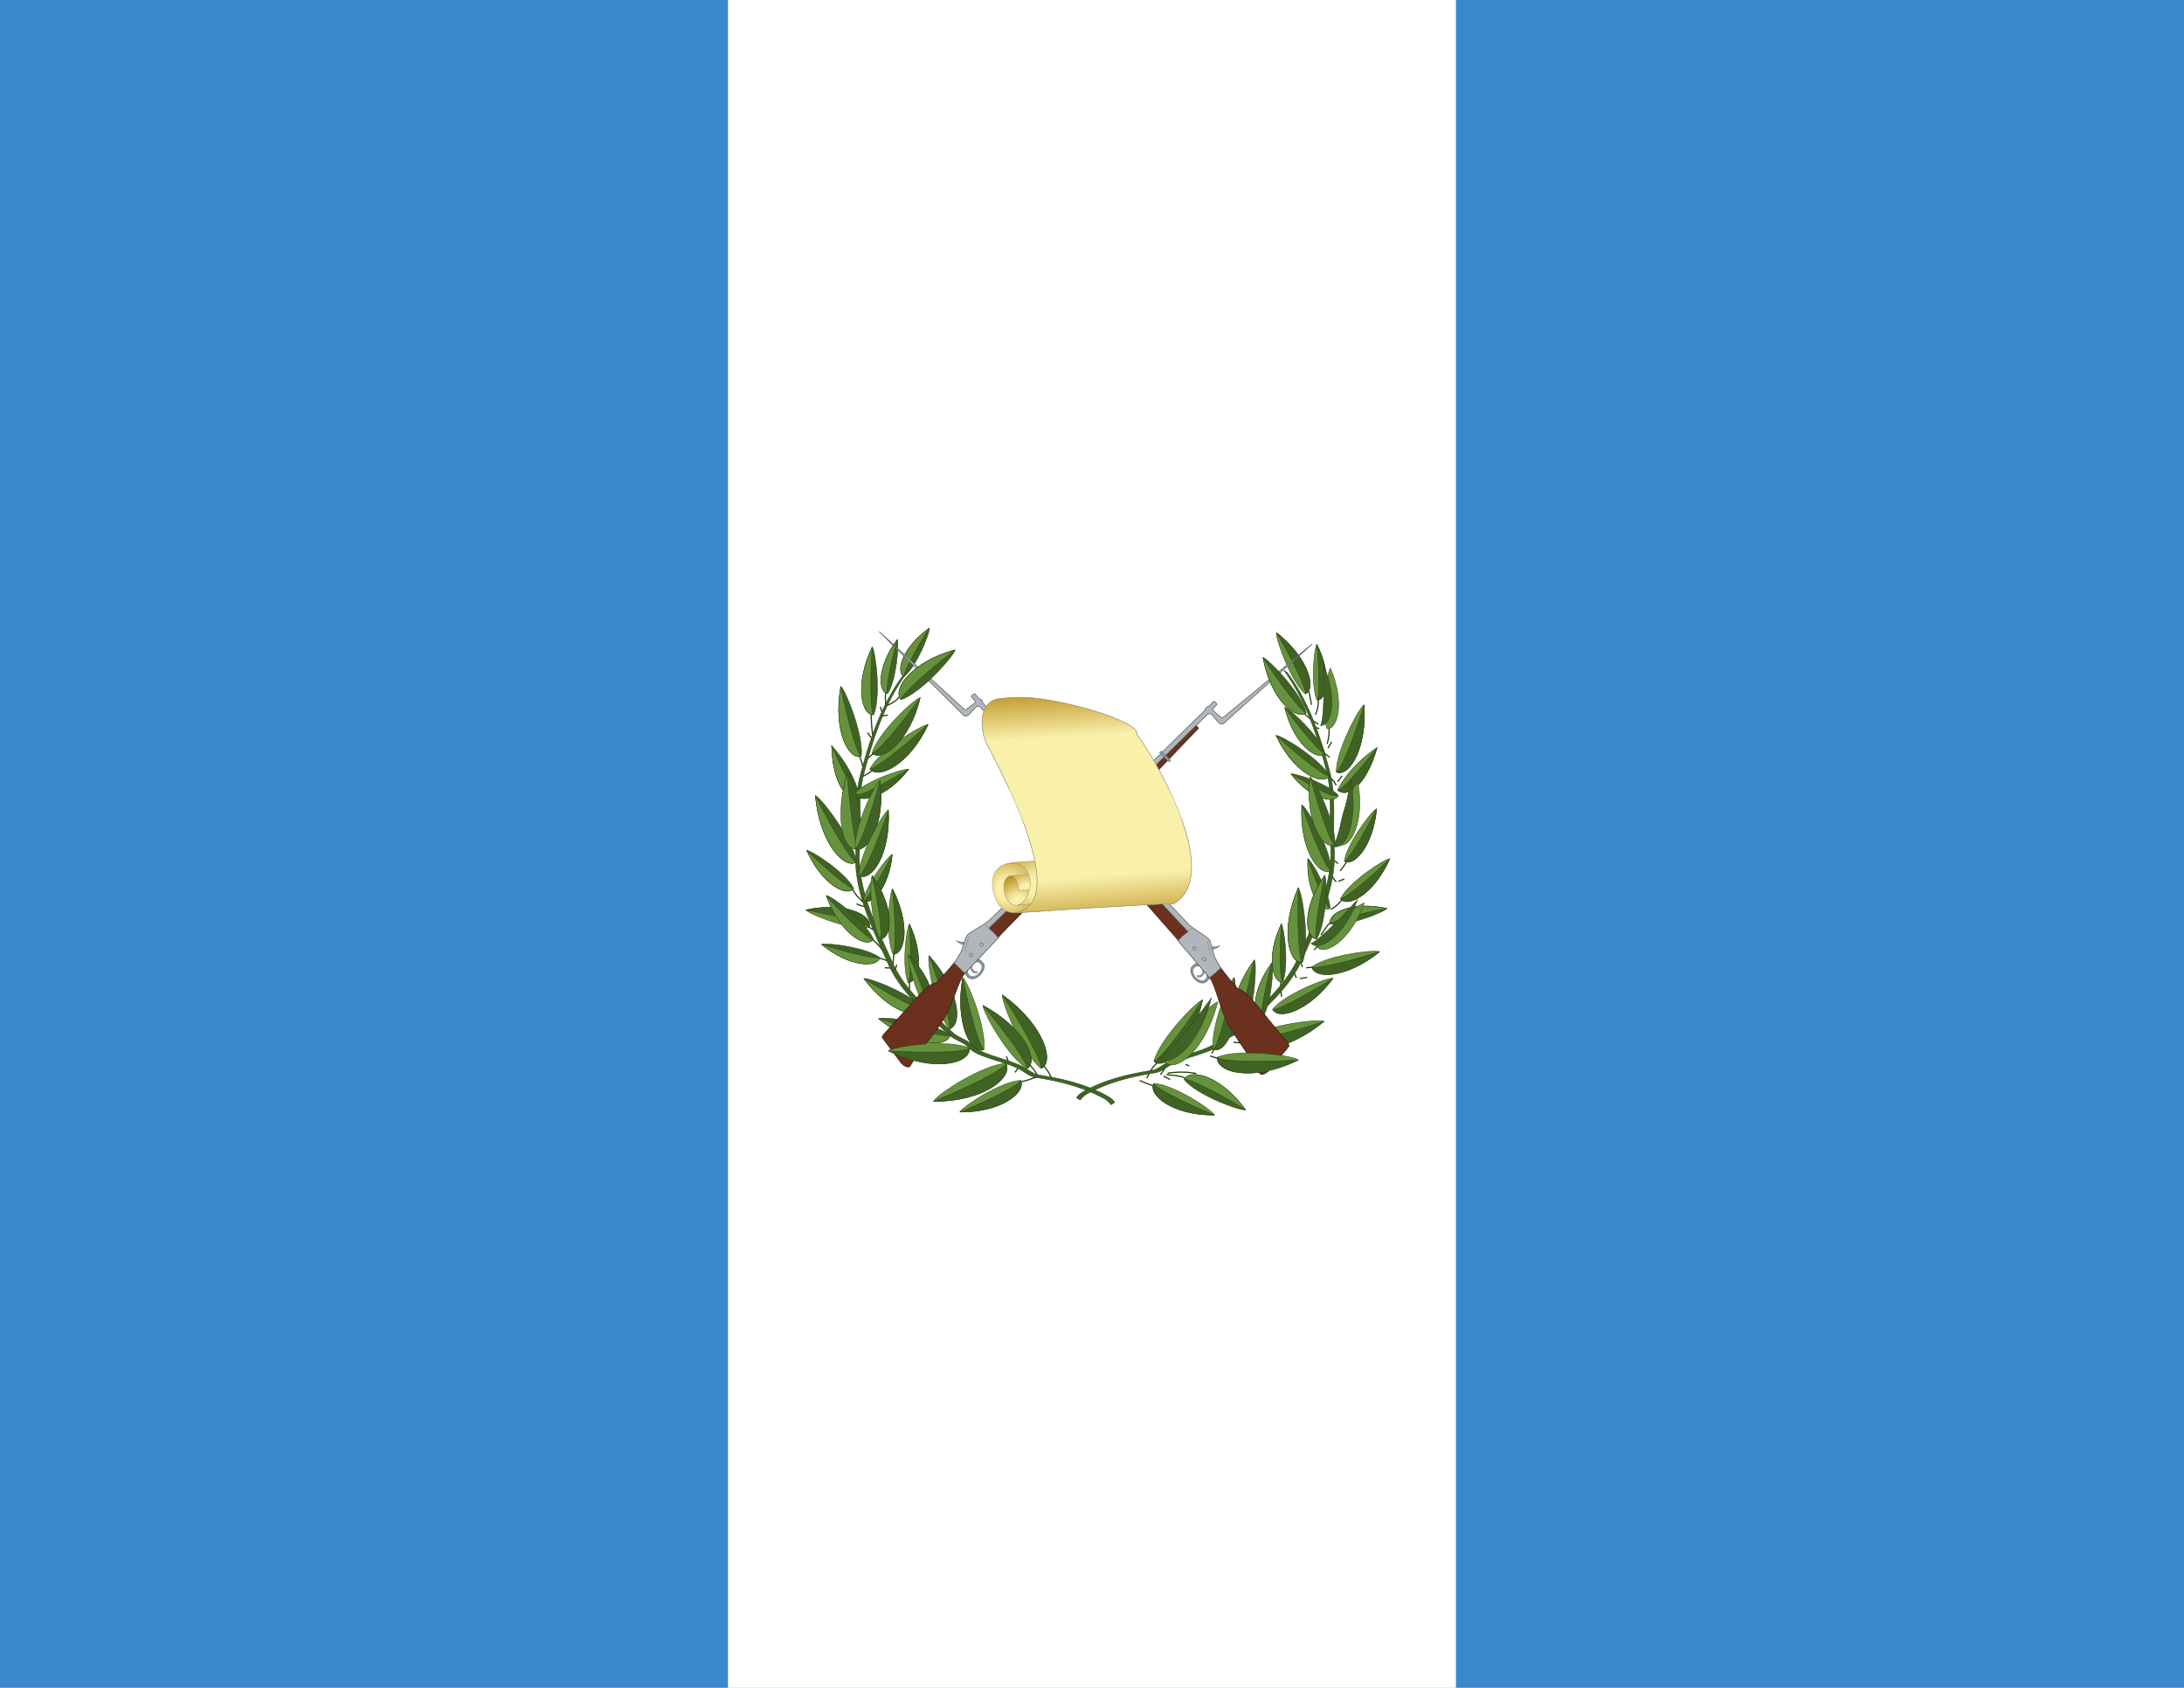 <?xml version="1.0" encoding="UTF-8"?>
<svg id="svg338" width="22" height="17" version="1.1" viewBox="0 0 22 17" xmlns="http://www.w3.org/2000/svg" xmlns:xlink="http://www.w3.org/1999/xlink">
 <defs id="defs42">
  <radialGradient id="a">
   <stop id="stop2" stop-color="#f9f0aa" offset=".22"/>
   <stop id="stop4" stop-color="#b07e09" offset="1"/>
  </radialGradient>
  <radialGradient id="d" cx="447.42" cy="308.27" r="16.53" gradientTransform="matrix(.028 0 0 .028 -2.382 .826)" gradientUnits="userSpaceOnUse" xlink:href="#a"/>
  <radialGradient id="e" cx="451.56" cy="313" r="10.91" gradientTransform="matrix(.028 0 0 .028 -2.382 .826)" gradientUnits="userSpaceOnUse" xlink:href="#a"/>
  <radialGradient id="f" cx="454.11" cy="308.64" r="9.78" gradientTransform="matrix(.028 0 0 .028 -2.382 .826)" gradientUnits="userSpaceOnUse" xlink:href="#a"/>
  <radialGradient id="g" cx="458.39" cy="307.06" r="17.35" gradientTransform="matrix(.028 0 0 .028 -2.382 .826)" gradientUnits="userSpaceOnUse" xlink:href="#a"/>
  <linearGradient id="h" x1="473.91" x2="472.36" y1="259.17" y2="231.96" gradientTransform="matrix(.028 0 0 .028 -2.382 .826)" gradientUnits="userSpaceOnUse">
   <stop id="stop22" stop-color="#b07e09" stop-opacity="0" offset=".22"/>
   <stop id="stop24" stop-color="#b07e09" offset="1"/>
  </linearGradient>
  <linearGradient id="i" x1="483.13" x2="485.49" y1="296.66" y2="326.58" gradientTransform="matrix(.028 0 0 .028 -2.382 .826)" gradientUnits="userSpaceOnUse">
   <stop id="stop27" stop-color="#b07e09" stop-opacity="0" offset=".22"/>
   <stop id="stop29" stop-color="#b07e09" offset="1"/>
  </linearGradient>
 </defs>
 <path id="path44" d="m0 0h22v17h-22z" fill="#3987cc" stroke-width=".025"/>
 <path id="path46" d="m7.333-0.5h7.333v18h-7.333z" fill="#fff" stroke-width=".026"/>
 <g id="g69" transform="translate(0 -.5)" stroke="#24420e">
  <g id="g50" transform="matrix(.028 0 0 .028 -2.382 .826)" fill="none" stroke-width=".44">
   <path id="path48" d="m452.12 377.48c2.67-0.4 4.2-1.14 6.04-1.79m2.21-4.05a13.03 13.03 0 0 1 3 4.64m-8.12-5.08a15.4 15.4 0 0 1 3.14 4.15m-49.58-136.58c-1.04 1.6-3.1 2.73-4.78 3.43m-0.34-0.2c0.04-1.37-0.24-3.03 0.05-4.4m-1.98 5.03c0.11 0.37 0.44 1.4 0.68 2.03m2.02 0.92c-0.38 0.08-1.52 0.26-2.03 0.34m-3.95-0.88c-0.01 2.52 0.29 5.55 0.53 7.82m-1.79-0.96c0.47 0.76 0.95 1.5 1.54 1.88m-4.58 6.47c0.49 0.94 0.94 2.12 1.3 3.96m3.72-4.63c-0.41 0.2-1.21 0.93-1.93 1.54m1.59 4.4c-0.98 0.87-2.2 1.5-3.43 2.12m-3.81 40.41a15.98 15.98 0 0 0 3.96 4.68m0.58 1.69a8 8 0 0 1-2.95-0.97m4.4 8.41 1.69 0.97m-0.44 3.47c1.25 0.82 2.51 2.28 3.77 3.86m-1.45 2.85c1.39 0.3 2.5 0.64 3.23 1.06m-1.06 2.42 2.12 0.07m1.21-5.38c-0.1 1.53-0.25 2.97-0.48 4.25m1.01 1.59 0.43-1.64m4.69 5.99-0.15 3.24m39.21 27.9-1.16 1.6m-2.41-3.92-0.68-1.83"/>
  </g>
  <g id="g96" transform="matrix(.028 0 0 .028 -2.382 .826)" stroke-width=".16">
   <path id="path52" d="m486.11 384.93c-0.8-1.26-2.1-2.03-3.28-2.66-7.72-4.05-15.4-5.84-24.11-7.24-2.02-0.34-4.03-2.22-6.09-3.19-4.96-2.36-10.49-3.28-15.31-5.7a7.78 7.78 0 0 1-2.1-1.54c-1.93-2.22-5.4-2.9-7.55-4.97-8.33-7.87-17.18-15.12-21.77-25.55-5.57-12.7-12.5-25.79-11.57-40.23 0.61-9.12-0.75-18.35 1.5-27.04 3.33-12.9 7.59-25.64 15.4-36.31l-1.3 0.82c-7.87 10.67-12.13 23.42-15.46 36.31-2.24 8.7-0.89 17.92-1.5 27.04-0.93 14.44 6 27.53 11.57 40.28 4.59 10.38 13.49 17.62 21.78 25.55 2.15 2.02 5.62 2.7 7.53 4.97 0.57 0.63 1.83 1.4 2.11 1.54 4.83 2.42 10.35 3.34 15.31 5.65 2.06 1.02 4.08 2.85 6.1 3.2 8.7 1.4 16.38 3.23 24.1 7.23a8.02 8.02 0 0 1 3.28 2.66l1.36-0.82" fill="#406325"/>
   <g id="g60" fill="#67923d">
    <path id="path54" d="m406.34 331.62c-2.8-6.3-1.36-21.6-0.2-23.53 6.63 13 4.43 23.74 0.2 23.53zm45.86 45.39c-7.1 0.36-20.61 9.3-21.86 11.4 15.08 0.11 24.02-7.32 21.86-11.4zm7.46-4.29c-6.85-5.45-14.19-23.66-14.03-26.5 15.1 10.83 18.93 24.28 14.03 26.5z"/>
    <path id="path56" d="m454.61 372.78c-6.95-4.24-15.79-20.11-15.94-22.75 15.2 8.19 20.2 20.12 15.94 22.75zm-15.56-6.78c0.98-7.82-5.67-24.24-7.59-25.98-2.95 16.47 3 27.57 7.59 25.98zm-27.31-24.28c-2.3-5.65-0.61-19.32 0.47-21 5.52 11.7 3.26 21.22-0.47 21zm-13.71-76.83c3.59-6.65 18.38-15.71 20.99-15.93-6.77 14.57-18.04 19.83-20.99 15.93z"/>
    <path id="path58" d="m398.74 259.33c2.15-7.28 14.87-19.27 17.36-20.03-3.73 15.67-13.68 23.17-17.36 20.03zm27.81 99.15c-5-6.18-8.01-23.86-7.29-26.36 11.27 12.51 12.03 25.23 7.29 26.36zm-28.65-36.46c-6.9 1.09-21.36-4.64-22.92-6.34 14.53-3.15 24.29 2.07 22.92 6.34zm-2.22-9.68c0.82-5.58 8.67-15.8 10.36-16.66-1.1 11.96-7.45 18.6-10.36 16.66zm51.33 58.54c-8.48 0.43-24.63 11.1-26.13 13.62 18.03 0.14 28.7-8.74 26.13-13.62z"/>
   </g>
   <g id="g72" fill="#406325">
    <path id="path62" d="m406.41 331.47c4.23 0.21 6.4-10.4-0.27-23.38 1.21 12.32 1.2 22.31 0.27 23.38zm11.18 19.99c-4.47-5.47-19.38-11.33-21.71-11.14 8.88 12.08 19.88 15.1 21.71 11.14zm-24.42-52.98c-1.15-8.04-12.33-22.71-14.74-23.97 1.51 17.18 10.55 26.7 14.74 23.97zm8.39 34.29c-5-3.68-18.97-5.34-20.94-4.72 10.14 8.3 20.21 8.46 20.94 4.72zm-9.36-24.83c-2.89-5.69-14.81-13.48-16.9-13.7 5.53 12.39 14.57 16.94 16.9 13.7zm2.73-47.54c0.9-7.57-5.53-23.45-7.34-25.16-2.87 15.93 2.91 26.67 7.34 25.16zm4.47-14.92c2.66-6.5 0.76-22.43-0.52-24.42-6.4 13.51-3.83 24.65 0.52 24.42z"/>
    <path id="path64" d="m404.42 237.83c3.14-4.77 4.16-17.68 3.48-19.47-7.23 9.71-6.95 18.94-3.48 19.47zm5.95-6.14c4.4-3.48 9.22-15.5 9.08-17.43-9.74 6.95-12.22 15.84-9.08 17.43zm-16.05 43.2c0.1 0.87-0.98-8.18-10.05-18.31 0.4 14.81 6.25 20.42 10.05 18.31zm32.56 85.78c-6.18-4.56-23.39-6.73-25.77-5.93 12.56 10.36 24.88 10.55 25.77 5.93zm12.07 5.24c-4.54 1.6-10.44-9.42-7.54-25.88 2.81 13.95 6.18 25.06 7.54 25.88zm13.3 11.15c2.12 4.08-6.7 11.44-21.79 11.31 11.96-4.89 21.24-9.86 21.79-11.31zm7.39-4.47c4.86-2.25 1.1-15.54-14-26.37 8.59 13.21 14.45 24.61 14 26.37z"/>
    <path id="path66" d="m454.57 372.67c4.28-2.67-0.69-14.44-15.9-22.64 9.41 11.18 16.1 20.97 15.9 22.64zm-42.79-30.99c3.73 0.22 5.96-9.26 0.48-20.92 0.72 10.97 0.42 19.97-0.48 20.92zm-13.76-76.74c2.95 3.9 14.05-1.3 20.84-15.92-10.17 9.34-19.23 16.06-20.84 15.92z"/>
    <path id="path68" d="m398.86 259.33c3.68 3.14 13.54-4.3 17.27-19.98-8.1 11.25-15.64 19.74-17.27 19.98zm27.72 99.09c4.74-1.12 3.95-13.78-7.25-26.27 5 13.41 8.01 24.75 7.25 26.27zm-28.87-36.46c1.4-4.24-8.3-9.37-22.8-6.26 12.26 2.2 22.04 5.04 22.8 6.26zm-1.94-9.61c2.9 1.89 9.18-4.66 10.29-16.62-4.68 9.18-9.17 16.27-10.29 16.62zm51.2 58.68c2.58 4.88-7.96 13.67-26.04 13.52 14.29-5.84 25.38-11.78 26.04-13.52z"/>
    <path id="path70" d="m399.36 326.3c-2.66-6.26-14.8-15.46-16.98-15.84 4.94 13.64 14.25 19.15 16.98 15.84z"/>
   </g>
   <g id="g78" fill="#67923d">
    <path id="path74" d="m392.42 273.92c4.07-4.67 17.47-9.13 19.6-8.86-8.04 10.4-17.94 12.51-19.6 8.86zm25.07 77.59c-1.8 3.92-12.7 0.92-21.65-11.15 10.89 6.83 20.25 11.5 21.65 11.15zm-24.39-53.05c-4.2 2.73-13.13-6.74-14.69-23.88 6.63 13.2 13.04 23.38 14.69 23.88zm8.42 34.34c-0.77 3.73-10.69 3.59-20.86-4.72 10.72 3.4 19.73 5.34 20.86 4.72zm-9.45-24.95c-2.33 3.24-11.29-1.27-16.8-13.66 8.19 7.97 15.48 13.75 16.8 13.66zm2.76-47.55c-4.43 1.56-10.16-9.08-7.3-25 2.67 13.48 5.94 24.17 7.3 25zm4.47-14.86c-4.3 0.23-6.87-10.81-0.47-24.32-0.82 12.8-0.5 23.23 0.47 24.32zm5.04-7.67c-3.47-0.53-3.72-9.66 3.52-19.37-2.74 9.98-4.15 18.37-3.52 19.37zm5.98-6.08c-3.14-1.64-0.7-10.43 9.04-17.34-5.53 8.65-9.32 16.18-9.04 17.34z"/>
    <path id="path76" d="m394.25 274.9c-3.8 2.1-9.58-3.5-9.99-18.32 5.1 11.68 8.6 17.8 9.99 18.32zm32.57 85.8c-0.89 4.63-13.14 4.4-25.68-5.9 13.17 4.28 24.25 6.7 25.68 5.9zm-8.17-9.48c-4.02-4.34-7.16-17.35-6.75-19.24 9.01 8.74 10.22 18.16 6.75 19.24zm-16.88-24.99c-3.57-5.79-3.88-20.9-2.92-22.96 8.26 11.81 7.25 22.59 2.92 22.96zm-2.63 0.09c-2.74 3.3-11.93-2.16-16.87-15.83 8.13 9.1 15.47 15.8 16.87 15.83z"/>
   </g>
   <g id="g84" fill="#406325">
    <path id="path80" d="m392.37 274c1.62 3.62 11.45 1.53 19.5-8.88-11.98 6.8-16.72 9.74-19.5 8.88zm9.34 52.07c4.33-0.37 5.33-11.04-2.93-22.85 2.66 11.86 3.79 21.68 2.93 22.85zm16.96 25.11c3.47-1.07 2.25-10.45-6.71-19.18 4.4 9.73 7.2 18.01 6.71 19.18z"/>
    <path id="path82" d="m394.23 291.77c2.06-8.39-1.7-22.6-4.3-25.56-4.72 15.43-0.24 26.6 4.3 25.56z"/>
   </g>
   <path id="path86" d="m393.93 293.77c-5.9 1.34-8.64-12.03-4.08-27.08 1.07 13.55 2.83 26.15 4.08 27.08z" fill="#67923d"/>
   <path id="path88" d="m392.73 293.72c-0.56-7.53 6.93-23.09 8.91-24.7 2.02 15.8-4.46 26.3-8.91 24.7z" fill="#67923d"/>
   <path id="path90" d="m392.84 293.61c4.41 1.64 10.85-8.76 8.83-24.56-3.5 13.26-7.44 23.76-8.83 24.56z" fill="#406325"/>
   <path id="path92" d="m394.13 303.26c0-7.6 8.47-22.23 10.56-23.62 0.84 16.16-6.33 25.83-10.56 23.62z" fill="#67923d"/>
   <path id="path94" d="m394.21 303.41c4.23 2.21 11.3-7.36 10.47-23.52-4.4 12.85-9.05 22.9-10.47 23.52z" fill="#406325"/>
  </g>
  <g id="g122" transform="matrix(.028 0 0 .028 -2.382 .826)" fill="none" stroke-width=".44">
   <path id="path120" d="m561.15 258.97c0.62 0.62 1.17 0.8 2.3 1.9m-6.63-18.95c-0.04-1.37-0.63-3.6-0.92-4.97m3.45 2.98c0.06 1.95-0.22 3.8-1.06 5.5m-4.16-0.53c1.75 1.58 3.5 3.08 5.26 3.9m3.82 1.22a18.7 18.7 0 0 1-0.68 5.94m0.32 1.51 1.31-2.26m-1.86 12.22c1.4 0.3 2.81 1.95 3.5 3.48m0.48-1.29 1.64-2.19m1.71 30.73a23.98 23.98 0 0 1-2.46 3.48m-3.96-0.07c0.79 1.46 1.56 2.95 2.6 4.03m2.45 5.87a13.19 13.19 0 0 1-4.44 4.03m0.14 4.5c-1.1 0.75-2.43 2.95-3.69 4.71m8.44-20.18-2.12 0.87m-1.4-7.49 1.26 1.11m-9.3 37.39c-0.84-0.1-1.46 0-2.12 0.07m-2-1.93 0.61 1.64m-7.71 5.12c-0.26 1.87-0.07 3.73 0.2 5.6m4.31-9.02 1.02 2.25m3.83-0.2-2.53 0.41m-30.85 25.27-0.92 1.74m11.9-3.93c-1.5 0.19-2.78-0.04-4.1-0.2m-5.46 5.94a27.28 27.28 0 0 0-2.94-0.96m-14.74 2.66c-0.9 0.77-1.99 2.44-3.07 4.1m-0.55-4.57c-2.43 1.25-3.18 3.71-4.44 5.8m2.8 2.87a52.47 52.47 0 0 1-5.33-2.05m16.77-0.68c-2.32-1.2-4.75-1.09-7.14-1.47m10.76-0.34c-3.63-0.7-7.01-0.61-10.28-0.14m7.78-2.6-1.4-0.58m-5.53 5.5-2.32-1.3m57.94-49.19c-1.26 0.82-2.51 2.28-3.77 3.86m1.83-79.62-2.15-0.72"/>
  </g>
  <path id="path124" d="m10.844 11.556c0.022-0.035 0.059-0.057 0.091-0.074 0.215-0.113 0.429-0.163 0.672-0.202 0.056-0.009 0.112-0.062 0.17-0.089 0.138-0.066 0.292-0.091 0.427-0.159a0.217 0.217 0 0 0 0.059-0.043c0.054-0.062 0.15-0.081 0.21-0.139 0.232-0.219 0.479-0.422 0.607-0.712 0.155-0.354 0.348-0.719 0.323-1.121-0.017-0.255 0.021-0.512-0.042-0.754-0.093-0.36-0.212-0.715-0.429-1.012l0.036 0.023c0.219 0.297 0.338 0.653 0.431 1.012 0.062 0.243 0.025 0.5 0.042 0.754 0.026 0.402-0.167 0.767-0.323 1.123-0.128 0.289-0.376 0.492-0.607 0.712-0.06 0.056-0.157 0.075-0.21 0.139a0.278 0.278 0 0 1-0.059 0.043c-0.135 0.067-0.289 0.093-0.427 0.158-0.057 0.028-0.114 0.079-0.17 0.089-0.243 0.039-0.457 0.09-0.672 0.202a0.224 0.224 0 0 0-0.091 0.074l-0.038-0.023" fill="#406325" stroke-width=".004"/>
  <g id="g62" stroke-width=".16">
   <g id="g134" transform="matrix(.028 0 0 .028 -2.382 .826)" fill="#406325">
    <path id="path126" d="m553.65 334.6c2.74-7.42 0-24.84-1.49-26.95-6.65 15.37-3.34 27.5 1.49 26.95z"/>
    <path id="path128" d="m546.54 341.64c2.3-5.65 0.61-19.32-0.47-21-5.52 11.7-3.26 21.22 0.47 21zm16.81-74.15c-3.3-6.1-16.87-14.42-19.26-14.62 6.21 13.37 16.55 18.2 19.26 14.62z"/>
    <path id="path130" d="m561.76 259.47c-1.8-6.07-12.4-16.05-14.47-16.7 3.1 13.07 11.4 19.32 14.47 16.7zm4.74 14.96c-3.54-4.05-15.16-7.93-17.01-7.7 6.98 9.04 15.57 10.87 17.01 7.7zm-2.8 46.33c6.13 0.97 18.96-4.12 20.34-5.63-12.9-2.8-21.55 1.84-20.34 5.63zm-0.15-5.64c-0.04-5.64-6.4-16.86-7.96-17.93-0.55 12 4.8 19.45 7.96 17.93z"/>
    <path id="path132" d="m563.96 301.44c0-7.6-8.47-22.23-10.56-23.62-0.84 16.16 6.33 25.83 10.56 23.62zm-52.89 75.27c4.48 5.5 19.65 11.13 22.09 10.9-8.8-12.23-20.07-15.05-22.09-10.9z"/>
   </g>
   <g id="g144" transform="matrix(.028 0 0 .028 -2.382 .826)" fill="#67923d">
    <path id="path136" d="m553.56 334.43c-4.82 0.55-8.09-11.44-1.4-26.79-0.49 14.2 0.24 25.63 1.4 26.79zm-53.37 43.66c7.1 0.36 20.61 9.3 21.86 11.4-15.08 0.11-24.02-7.32-21.86-11.4zm0-7.94c2.1-7.97 15-21.21 17.51-22.15-3.6 17.13-13.74 25.53-17.51 22.15zm21.27-4.23c-0.98-7.82 5.67-24.24 7.58-25.98 2.96 16.47-3 27.58-7.58 25.98zm21.46-14.54c4.47-5.47 19.38-11.33 21.71-11.14-8.88 12.08-19.88 15.1-21.71 11.14zm25.79-53.26c0.9-6.33 9.71-17.88 11.6-18.87-1.19 13.52-8.3 21.02-11.6 18.87z"/>
    <path id="path138" d="m557.02 336.18c5.82-4.29 22.1-6.23 24.4-5.5-11.81 9.67-23.55 9.85-24.4 5.5zm10.27-24.52c3.03-5.98 15.57-14.17 17.75-14.4-5.8 13.02-15.3 17.8-17.75 14.4zm-1.48-45.56c-0.1-7.63 7.98-22.73 9.97-24.24 1.16 16.14-5.73 26.2-9.97 24.24zm-6.93-25.92c-2.32-5.28-1.1-18.41-0.1-20.07 5.56 10.96 3.68 20.17 0.1 20.07zm-4.23-2.18c-5.27-4.68-10.64-19.76-10.41-22.1 11.75 9.26 14.39 20.36 10.41 22.1z"/>
    <path id="path140" d="m566.28 272.54c-0.32 0.82 2.94-7.7 14.22-15.3-4.01 14.26-11.04 18.27-14.22 15.3zm-34.1 89.9c7-5.17 26.53-7.63 29.23-6.72-14.25 11.74-28.22 11.97-29.23 6.72zm14.33-20.84c-3.73 0.22-5.96-9.26-0.48-20.92-0.72 10.97-0.42 19.97 0.48 20.92zm16.85-74.07c-2.7 3.58-12.9-1.2-19.12-14.61 9.33 8.57 17.64 14.74 19.12 14.61zm-1.7-8.06c-3.07 2.62-11.29-3.58-14.4-16.65 6.76 9.37 13.05 16.45 14.4 16.65zm4.89 15.03c-1.4 3.15-9.94 1.33-16.92-7.7 10.39 5.89 14.5 8.45 16.92 7.7zm-2.69 46.21c-1.25-3.76 7.36-8.32 20.24-5.56-10.88 1.95-19.57 4.48-20.24 5.56zm-0.4-5.6c-3.14 1.47-8.45-5.88-7.89-17.88 3.36 9.74 6.83 17.38 7.89 17.88z"/>
    <path id="path142" d="m563.88 301.59c-4.23 2.2-11.3-7.36-10.47-23.52 4.4 12.85 9.05 22.9 10.47 23.52zm-52.69 75.07c2.02-4.15 13.15-1.38 21.98 10.89-11-6.75-20.49-11.3-21.98-10.89z"/>
   </g>
   <g id="g152" transform="matrix(.028 0 0 .028 -2.382 .826)" fill="#406325">
    <path id="path146" d="m521.55 365.83c4.54 1.6 10.44-9.42 7.54-25.88-2.81 13.95-6.18 25.06-7.54 25.88z"/>
    <path id="path148" d="m531.83 360.59c4.34-6.65 5.55-24.55 4.58-26.97-9.94 13.6-9.41 26.33-4.58 26.97zm-31.69 17.54c-2.12 4.08 6.7 11.44 21.79 11.31-11.95-4.88-21.24-9.86-21.79-11.31zm0.16-8.05c3.79 3.34 13.8-4.95 17.4-22.08-8.12 12.42-15.71 21.8-17.4 22.08zm42.71-18.65c1.8 3.92 12.7 0.92 21.65-11.15-10.89 6.83-20.25 11.51-21.65 11.15zm25.75-53.33c3.3 2.15 10.34-5.3 11.56-18.8-5.21 10.4-10.26 18.4-11.56 18.8zm-11.69 38.11c0.9 4.35 12.45 4.18 24.31-5.5-12.5 3.97-23 6.22-24.31 5.5zm10.36-24.64c2.45 3.4 11.87-1.33 17.66-14.35-8.6 8.37-16.28 14.44-17.66 14.35zm-1.51-45.56c4.24 2.02 11.06-7.95 9.9-24.1-4.08 13.14-8.46 23.42-9.9 24.1zm-6.96-25.87c3.54 0.1 5.41-9.03-0.13-20 0.95 10.5 0.9 19.08 0.13 20zm-4.23-2.24c3.97-1.74 1.33-12.71-10.42-21.97 6.47 11.02 10.85 20.57 10.42 21.97zm11.61 34.67c3.17 2.97 10.14-1.06 14.15-15.33-7.8 10.08-12.68 15.17-14.15 15.33zm-34.09 89.91c1 5.25 14.91 5 29.13-6.69-14.94 4.85-27.5 7.6-29.13 6.69z"/>
    <path id="path150" d="m539.14 354.75c3.27-4.93 4.27-18.27 3.56-20.08-7.48 10.08-7.16 19.57-3.56 20.08zm19.6-28.61c3.57-5.79 3.88-20.9 2.92-22.96-8.26 11.81-7.25 22.59-2.92 22.96z"/>
   </g>
   <g id="g156" transform="matrix(.028 0 0 .028 -2.382 .826)" fill="#67923d">
    <path id="path154" d="m531.79 360.54c-4.83-0.64-5.33-13.31 4.55-26.87-3.62 13.85-5.46 25.44-4.55 26.87zm35.16-68.33c-0.94-7.76 3.98-20.14 6.63-22.52 2.58 14.38-2.66 23.95-6.63 22.52zm-27.84 62.49c-3.6-0.5-3.9-9.95 3.54-20-2.78 10.3-4.21 18.93-3.54 20zm23.36-104.24c-2.17-5.88 0.03-20.04 1.24-21.77 5.28 12.25 2.63 22.11-1.24 21.77zm-58.08 120.15c2.47-8.1 16.2-21.08 18.8-21.91-4.33 17.42-15.06 25.52-18.8 21.91zm54.53-41.59c2.66-6.26 14.8-15.46 16.98-15.84-4.94 13.64-14.25 19.14-16.98 15.84zm-0.12-3.03c-4.33-0.37-5.33-11.04 2.93-22.85-2.66 11.86-3.79 21.68-2.93 22.85z"/>
   </g>
  </g>
  <g id="g67" stroke-width=".004">
   <path id="path158" d="m13.426 9.024c0.144 0.051 0.253-0.276 0.184-0.667-0.068 0.336-0.15 0.647-0.184 0.667z" fill="#406325"/>
   <path id="path160" d="m13.447 9.013c0.016-0.21-0.193-0.644-0.249-0.689-0.056 0.44 0.125 0.733 0.249 0.689zm-0.146-1.205c0.107 0.009 0.18-0.263 0.033-0.605 0.009 0.319-0.008 0.578-0.033 0.605zm-1.618 3.349c0.106 0.101 0.401-0.123 0.521-0.609-0.246 0.344-0.473 0.602-0.521 0.609zm1.523-1.157c0.076 0.092 0.333-0.06 0.47-0.441-0.227 0.254-0.431 0.44-0.47 0.441z" fill="#406325"/>
   <path id="path162" d="m13.444 9.01c-0.123 0.046-0.302-0.244-0.246-0.685 0.098 0.37 0.207 0.662 0.246 0.685z" fill="#67923d"/>
  </g>
 </g>
 <g id="b" transform="matrix(.028 0 0 .028 -2.382 .326)" fill="#8c959d" stroke="#485654" stroke-width=".11">
  <path id="path188" d="m434.25 336.27c-0.13 1.07 0.84 2.34 2.13 2.07 0.38-0.08 0.62-0.58 0.13-0.49-0.43 0.1-0.88-0.07-1.2-0.37a1.68 1.68 0 0 1-0.4-1.92l-0.66 0.7z"/>
  <path id="path190" d="m437.24 338.34c-1.02 1.17-2.57 1.68-3.43 0.83-0.57-0.56-0.77-1.2-0.47-1.9l-1.12 1.22c0.05 0.1 0.72 1.31 1.71 1.76 1.22 0.55 2.97-0.28 4.02-1.56 0.74-0.91 1.56-2.43 0.97-3.61a3.98 3.98 0 0 0-1.97-1.7l-1.03 1.1c0.51-0.24 1.15-0.13 1.7 0.31 1.27 1.04 0.53 2.5-0.38 3.55z" stroke="none"/>
  <path id="path192" d="m437.24 338.34a4 4 0 0 1-1.16 0.96c-0.45 0.23-0.96 0.39-1.47 0.31-0.26-0.03-0.51-0.13-0.72-0.3-0.2-0.16-0.37-0.35-0.5-0.57a1.61 1.61 0 0 1-0.25-0.74c-0.02-0.26 0.04-0.53 0.14-0.77l0.12 0.08-1.11 1.24 0.01-0.1c0.28 0.48 0.63 0.94 1.05 1.3a1.99 1.99 0 0 0 1.5 0.57c0.53-0.01 1.07-0.2 1.56-0.47a5.1 5.1 0 0 0 1.3-1.05c0.37-0.41 0.69-0.88 0.93-1.38s0.41-1.05 0.38-1.6a1.83 1.83 0 0 0-0.23-0.77c-0.13-0.24-0.3-0.46-0.5-0.66-0.39-0.4-0.86-0.72-1.37-0.93l0.1-0.02-1.04 1.09-0.09-0.12c0.24-0.1 0.5-0.14 0.76-0.11 0.25 0.02 0.5 0.11 0.71 0.24 0.43 0.26 0.8 0.65 0.93 1.14 0.13 0.5 0 1.01-0.21 1.45a5.1 5.1 0 0 1-0.84 1.2zc0.31-0.38 0.6-0.78 0.8-1.23 0.19-0.44 0.3-0.94 0.16-1.4-0.13-0.46-0.5-0.83-0.9-1.06-0.4-0.24-0.92-0.3-1.34-0.1l-0.09-0.12 1.02-1.11 0.04-0.04 0.05 0.02a4.17 4.17 0 0 1 1.98 1.66c0.15 0.25 0.23 0.55 0.25 0.85 0.05 0.6-0.13 1.17-0.38 1.7-0.25 0.52-0.58 1-0.96 1.44-0.4 0.43-0.85 0.8-1.36 1.08a3.7 3.7 0 0 1-1.67 0.5 2.2 2.2 0 0 1-1.62-0.63 5 5 0 0 1-1.07-1.37l-0.03-0.05 0.04-0.05 1.13-1.22 0.12 0.08c-0.1 0.22-0.15 0.46-0.14 0.7s0.1 0.48 0.22 0.68c0.12 0.21 0.29 0.4 0.47 0.56 0.19 0.16 0.42 0.25 0.66 0.3 0.49 0.08 1-0.06 1.43-0.28 0.45-0.22 0.85-0.54 1.19-0.91z" fill="#485654" stroke="none"/>
  <path id="path194" d="m515.24 249.25-40.14 39.52c-3.05 3.03-37.96 36.37-41.1 39.38-1.1 1.32-4.23 4.86-4.56 5.35-2.13 2.31-4.44 5.33-7.2 8.03-0.5 0.62-1.14 0.4-1.73 0.74a23.38 23.38 0 0 0-5.06 4.37l-12.2 13.5c-0.8 0.86-1 1.39-0.47 1.88l6.62 8.85c1.23 1.2 2.65 1.83 3.2 0.81 3.15-5.44 10.96-13.75 13.91-20.33 1.77-3.93 3.98-11.06 5.56-12.78 1.94-2.16 7.17-7.73 11.8-12.7l0.94-1 0.94-1.02c23.51-23.95 50.72-53.05 70.53-73.56-0.78-0.78-0.29-0.31-1.04-1.04z" fill="#6c301e" stroke="#351710" stroke-linejoin="round" stroke-width=".22"/>
  <path id="path196" d="m431.89 328.11c-1.23 0.04-2.02-0.7-2.85-1.4 1.17 0.35 2.35 0.8 3.45 0.34z"/>
  <path id="path198" d="m557.05 220.1-31.8 26.22c-0.31 0.37-0.63 0.27-0.93 0l-2.9-2.42 0.02-0.1c0-0.17-0.04-0.33-0.09-0.47l1.42-1.45c0.18-0.22 0.12-0.3-0.12-0.55l-0.59-0.6c-0.22-0.17-0.41-0.03-0.64 0.18l-1.42 1.49c-0.74 0.03-1.33 0.63-1.35 1.36-19.24 18.73-35.8 35.44-54.94 53.87l-22.57 21.55c-0.81 1.05-4.3 2.91-6.6 4.41a5.63 5.63 0 0 0-1.82 1.55l-1.84 5.43c-0.58 1.2-2.43 4-2.51 4.2 2.36 2.38 2.24 2.2 3.86 3.72 1.82-2.02 6.7-7.1 11.12-11.85 0.35-0.38 0.38-0.42 0.83-0.97a13.32 13.32 0 0 0-2.6-2.74l-0.62-0.55c-0.17-0.16 0.24-0.44 0.42-0.64 26.47-25.58 54.96-53.7 78.28-76.6a1.41 1.41 0 0 0 1.02-0.1l2.79 3.22c0.65 0.65 1.2 0.63 1.73 0.4l31.86-28.55z" fill="#b2b6ba" stroke-width=".22"/>
  <path id="path200" d="m430.95 330.39c0.2 0.03 0.4 0.05 0.6 0.03s0.4-0.07 0.58-0.16l-0.02 0.02a139.62 139.62 0 0 1 1.47-4.74l0.01 0.02c-0.2-0.22-0.43-0.42-0.73-0.5 0.3 0.06 0.56 0.25 0.77 0.46l0.01 0.02v0.01l-0.71 2.38-0.75 2.37v0.01h-0.02c-0.19 0.1-0.4 0.15-0.6 0.15s-0.41-0.03-0.61-0.07z" fill="#485654" stroke="none"/>
  <circle id="circle202" cx="438.18" cy="328.13" r=".62" fill="none" stroke-width=".16"/>
  <circle id="circle204" cx="434.44" cy="331.88" r=".62" fill="none" stroke-width=".16"/>
  <path id="path206" d="m440.97 322.38a11.74 11.74 0 0 1-1.74-1.63 11.63 11.63 0 0 1 1.74 1.63z" fill="#485654" stroke="none"/>
  <path id="path208" d="m502.17 259.06 3.49 3.41 0.64-0.59-3.48-3.4z"/>
 </g>
 <use id="use211" transform="matrix(-.999 -.05 -.05 .999 22.385 .542)" width="100%" height="100%" xlink:href="#b"/>
 <g id="g217" transform="matrix(.028 0 0 .028 -2.382 .326)" stroke="#24420e" stroke-width=".16">
  <path id="path213" d="m433.91 365.36c-7.87-3.32-26.89-0.67-29.22 0.93 16.29 8.01 29.54 4.58 29.22-0.93zm89.02 3.32c7.87-3.32 26.89-0.67 29.22 0.93-16.29 7.98-29.54 4.58-29.22-0.93z" fill="#67923d"/>
  <path id="path215" d="m433.76 365.48c0.32 5.5-12.79 8.89-29.07 0.9 15.29 0.94 27.79 0.38 29.07-0.9zm89.32 3.29c-0.32 5.5 12.79 8.89 29.07 0.9-15.29 0.94-27.79 0.41-29.07-0.9z" fill="#406325"/>
 </g>
 <g id="g254" transform="matrix(.028 0 0 .028 -2.382 .326)" stroke="#24420e" stroke-width=".16">
  <path id="path250" d="m409.24 240.02c7.21-2.37 18.73-15.45 19.48-17.92-15.6 4.16-22.76 14.35-19.48 17.92zm145.74 4.7c-1.7-7.04-13.28-19.01-15.57-19.91 2.77 15.16 11.92 22.76 15.57 19.91z" fill="#406325"/>
  <path id="path252" d="m409.24 240.02c-3.32-3.57 3.8-13.67 19.34-17.82-10.96 8.4-19.2 16.18-19.34 17.82zm145.74 4.7c-3.66 2.9-12.72-4.65-15.49-19.77 7.17 11.07 13.94 19.51 15.49 19.77z" fill="#67923d"/>
 </g>
 <g id="g97" transform="translate(0 -.5)" stroke="#999270" stroke-width=".004">
  <path id="path256" d="m10.225 9.695s-0.172 0.018-0.22-0.218c-0.052-0.253 0.148-0.28 0.148-0.28s0.226-0.022 0.367-0.025l0.062 0.5z" fill="url(#d)"/>
  <path id="path258" d="m10.248 9.618s-0.111 0.021-0.134-0.155c-0.016-0.125 0.061-0.142 0.061-0.142l0.257 0.043 0.001 0.23z" fill="url(#e)"/>
  <path id="path260" d="m10.175 9.321s0.164-0.012 0.251-0.023l0.036 0.159-0.198 0.013s-0.014-0.144-0.088-0.149z" fill="url(#f)"/>
  <path id="path262" d="m10.14 9.2s0.211-0.052 0.238 0.181c0.007 0.061-0.026 0.2-0.13 0.237l0.387-0.04-0.035-0.418-0.13 0.011s-0.277 0.009-0.329 0.03z" fill="url(#g)"/>
  <path id="path264" d="m10.225 9.695c0.001 0 1.447-0.098 1.595-0.091 0.439-0.241-0.002-1.187-0.372-1.716 0.042-0.119-0.832-0.387-1.228-0.363-0.05 0.003-0.098 0.007-0.144 0.01-0.215 0.023-0.217 0.298-0.129 0.472 0.085 0.168 0.845 1.537 0.311 1.681z" fill="#f9f0aa"/>
  <path id="path266" d="m11.775 8.447a4.136 4.136 0 0 0-0.327-0.559c0.042-0.119-0.832-0.387-1.228-0.363-0.05 0.003-0.098 0.007-0.144 0.01-0.215 0.023-0.217 0.298-0.129 0.472 0.027 0.053 0.12 0.224 0.219 0.439" fill="url(#h)"/>
  <path id="path268" d="m10.304 8.77c0.155 0.408 0.241 0.84-0.046 0.917l-0.033 0.007c0.001 0 1.447-0.097 1.595-0.091 0.238-0.13 0.217-0.468 0.089-0.835" fill="url(#i)"/>
 </g>
</svg>
